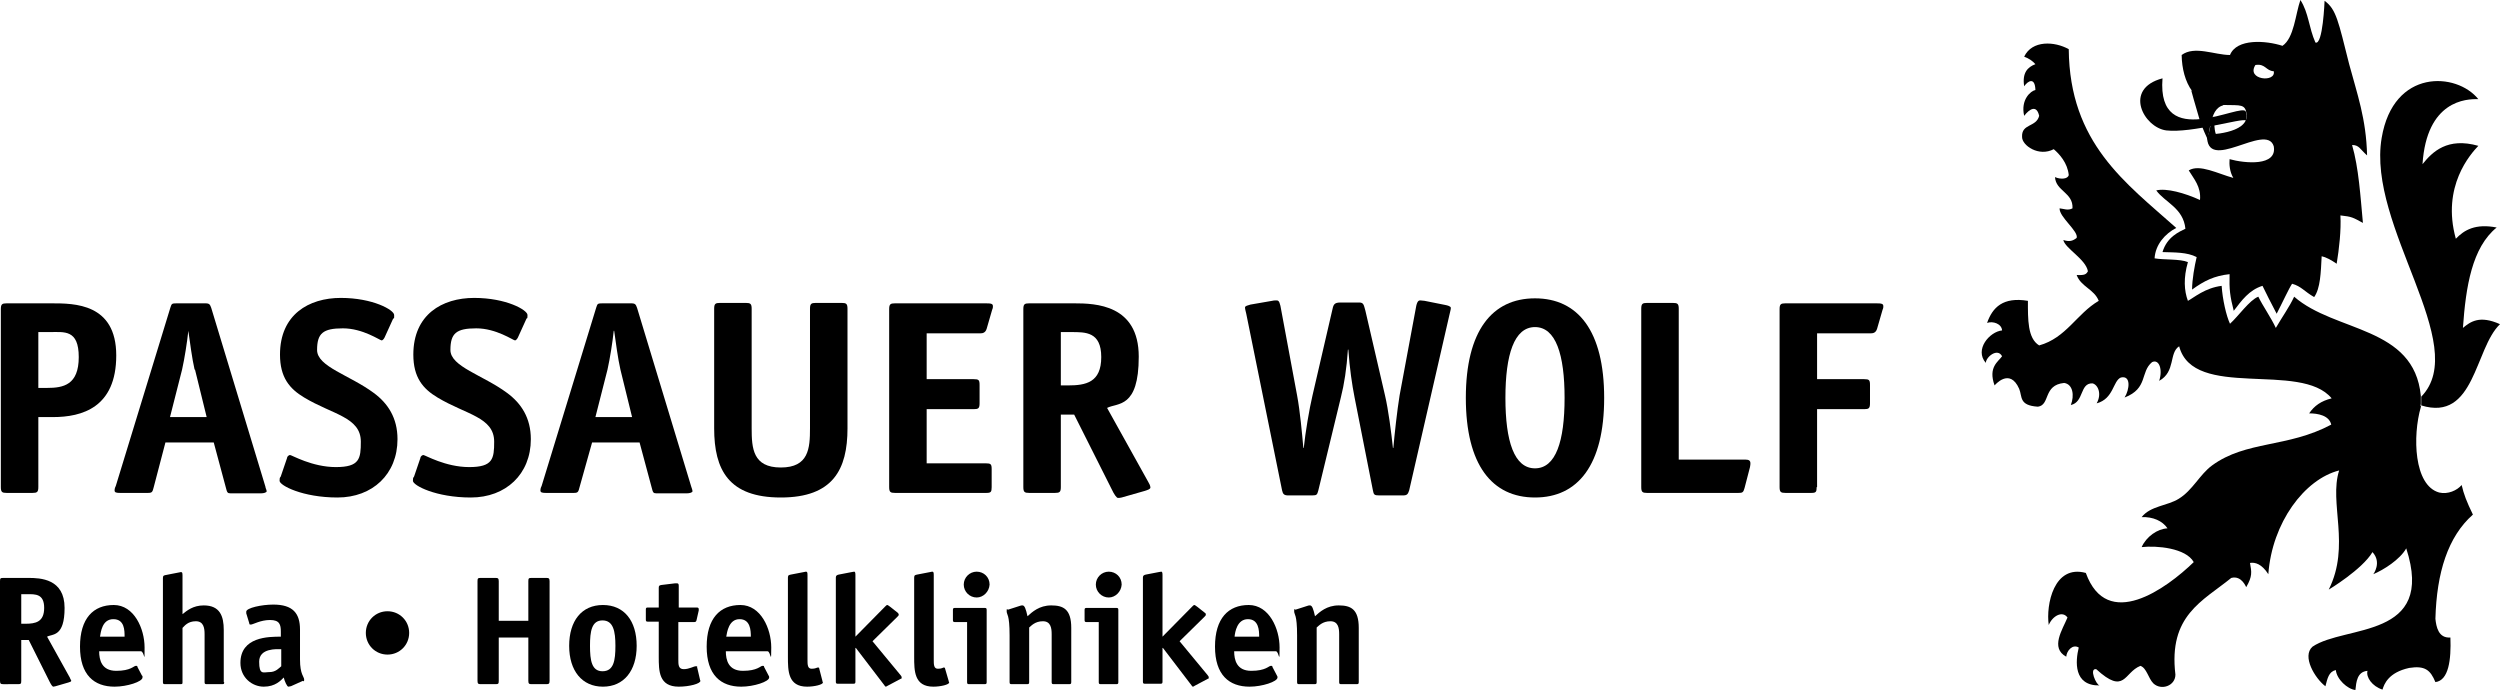 <?xml version="1.0" encoding="UTF-8"?>
<svg id="layer" xmlns="http://www.w3.org/2000/svg" version="1.1" viewBox="0 0 600 166">
  <!-- Generator: Adobe Illustrator 29.4.0, SVG Export Plug-In . SVG Version: 2.1.0 Build 152)  -->
  <defs>
    <style>
      .st0 {
        fill-rule: evenodd;
      }
    </style>
  </defs>
  <path d="M9.2,116.9c0,1.2-.3,1.4-1.4,1.4H1.6c-1.1,0-1.4-.2-1.4-1.4v-42.7c0-1.2.3-1.4,1.4-1.4h10.8c5.4,0,15.5,0,15.5,12.5s-8.2,14.8-15.2,14.8h-3.5s0,16.8,0,16.8ZM11.3,93.1c3.9,0,7.6-.7,7.6-7.4s-3.5-6-7-6h-2.7v13.4h2.1Z"/>
  <path d="M36.9,116.9c-.3,1.2-.4,1.4-1.4,1.4h-6.7c-.9,0-1.3-.1-1.3-.6s.2-.9.3-1.1l13.1-42.8c.3-.9.3-1,1.5-1h6.9c1,0,1.1.3,1.4,1.1l13,42.9c0,.3.3.8.3,1.1s-.7.5-1.3.5h-7.4c-.7,0-.8-.2-1.1-1.4l-2.9-10.8h-11.6l-2.8,10.7ZM46.7,88.7c-.6-2.6-1.1-6.5-1.5-9.3h0c-.3,2.8-.9,6.6-1.5,9.3l-2.9,11.4h8.8l-2.8-11.4Z"/>
  <path d="M92.3,81c-.2.4-.5.7-.7.7-.4,0-4.5-2.9-9.3-2.9s-6.2,1.2-6.2,5.2,7.8,6,13.6,10.3c3.4,2.5,5.7,6,5.7,11.1,0,8.4-6,14-14.4,14s-13.9-2.9-13.9-4,.2-.7.3-1.1l1.5-4.4c0-.4.5-.7.7-.7.4,0,5.3,2.9,11,2.9s6-2,6-6.1c0-5.9-6.8-6.5-13.6-10.6-3.5-2.1-5.8-4.8-5.8-10.3,0-9.6,6.9-13.6,14.6-13.6s12.8,2.9,12.8,4.1,0,.5-.3,1l-2,4.4Z"/>
  <path d="M124.3,81c-.2.4-.5.7-.7.7-.4,0-4.5-2.9-9.3-2.9s-6.2,1.2-6.2,5.2,7.8,6,13.6,10.3c3.4,2.5,5.7,6,5.7,11.1,0,8.4-6,14-14.4,14s-13.9-2.9-13.9-4,.2-.7.3-1.1l1.5-4.4c0-.4.5-.7.7-.7.4,0,5.3,2.9,11,2.9s6-2,6-6.1c0-5.9-6.8-6.5-13.6-10.6-3.5-2.1-5.8-4.8-5.8-10.3,0-9.6,6.9-13.6,14.6-13.6s12.8,2.9,12.8,4.1-.1.5-.3,1l-2,4.4Z"/>
  <path d="M139.1,116.9c-.3,1.2-.4,1.4-1.4,1.4h-6.7c-.9,0-1.3-.1-1.3-.6s.2-.9.3-1.1l13.1-42.8c.3-.9.3-1,1.5-1h6.9c1,0,1.1.3,1.4,1.1l13,42.9c.1.3.3.8.3,1.1s-.7.5-1.3.5h-7.4c-.7,0-.8-.2-1.1-1.4l-2.9-10.8h-11.4l-3,10.7ZM148.9,88.7c-.6-2.6-1.1-6.5-1.5-9.3h-.1c-.3,2.8-.9,6.6-1.5,9.3l-2.9,11.4h8.8l-2.8-11.4Z"/>
  <path d="M203.4,102.8c0,9.9-3.5,16.6-16,16.6s-16-6.6-16-16.6v-28.7c0-1.2.3-1.4,1.4-1.4h6.2c1.1,0,1.4.2,1.4,1.4v28.7c0,4.8.3,9.4,7,9.4s7-4.6,7-9.4v-28.7c0-1.2.3-1.4,1.4-1.4h6.2c1.1,0,1.4.2,1.4,1.4v28.7h0Z"/>
  <path d="M238,116.9c0,1.2-.2,1.4-1.3,1.4h-21.9c-1.1,0-1.4-.2-1.4-1.4v-42.7c0-1.2.3-1.4,1.4-1.4h21.8c1.3,0,1.7.1,1.7.7s-.1.5-.2.9l-1.3,4.5c-.3,1-1,1.1-1.5,1.1h-12.9v11h11.3c1.2,0,1.4.2,1.4,1.4v4.4c0,1.2-.3,1.4-1.4,1.4h-11.3v13h14.2c1.2,0,1.4.2,1.4,1.4v4.3Z"/>
  <path d="M254.6,116.9c0,1.2-.3,1.4-1.4,1.4h-6.2c-1.1,0-1.4-.2-1.4-1.4v-42.7c0-1.2.3-1.4,1.4-1.4h10.8c5.1,0,15.5.3,15.5,12.8s-5.1,11-7.6,12.3l9.9,17.8c.2.3.5.9.5,1.3s-.7.6-1.3.8l-5.6,1.6c-.3.1-.7.1-.9.1-.3,0-.9-.8-1.5-2.1l-9-17.9h-3.2v17.4ZM256.3,92.5c4.3,0,8-.7,8-6.8s-3.8-6-7.2-6h-2.5v12.8h1.7Z"/>
  <path d="M339.9,73.4c.3-1.3.7-1.3,1-1.3s.7.1,1,.1l5,1c.5.1,1.3.3,1.3.7s-.2,1-.3,1.5l-9.7,42.3c-.3.9-.5,1.2-1.5,1.2h-5.7c-1.2,0-1.3-.2-1.5-1.2l-4.4-22.3c-.6-3-1.2-7.1-1.5-11.5h-.1c-.3,4.5-.9,8.4-1.7,11.5l-5.4,22.3c-.3,1-.3,1.2-1.5,1.2h-5.7c-1,0-1.3-.3-1.5-1.2l-8.6-42.4c-.1-.5-.3-1.1-.3-1.5s.7-.5,1.3-.7l5.2-.9c.3-.1.6-.1,1-.1s.7,0,1,1.3l4,21.5c.7,3.7,1.2,9.2,1.5,12.6h.1c.4-3.8,1.3-9.2,2.1-12.6l4.7-20.3c.3-1.4.4-2,2-2h4.5c1.1,0,1.1.6,1.5,2l4.7,20.3c.8,3.4,1.5,8.8,1.9,12.6h.1c.3-3.4.9-8.9,1.5-12.6l4-21.5Z"/>
  <path d="M368.4,119.4c-10.3,0-16.6-7.8-16.6-23.9s6.3-23.9,16.6-23.9,16.6,7.8,16.6,23.9-6.3,23.9-16.6,23.9M375.5,95.5c0-10.4-2.1-17-7.1-17s-7.1,6.6-7.1,17,2.1,16.9,7.1,16.9,7.1-6.5,7.1-16.9"/>
  <path d="M418.7,117.1c-.3,1.1-.5,1.2-1.5,1.2h-21.9c-1.1,0-1.4-.2-1.4-1.4v-42.8c0-1.2.3-1.4,1.4-1.4h6.2c1.1,0,1.4.2,1.4,1.4v36.2h16c.9,0,1.2.3,1.2.9s-.1.6-.1.9l-1.3,5Z"/>
  <path d="M436,116.9c0,1.2-.2,1.4-1.3,1.4h-6.2c-1.1,0-1.4-.2-1.4-1.4v-42.7c0-1.2.3-1.4,1.4-1.4h21.8c1.3,0,1.7.1,1.7.7s-.1.5-.2.9l-1.3,4.5c-.3,1-1,1.1-1.5,1.1h-12.9v11h11.3c1.2,0,1.4.2,1.4,1.4v4.4c0,1.2-.3,1.4-1.4,1.4h-11.3v18.7h-.1Z"/>
  <path class="st0" d="M539,28.9c-1-.6-13,3.1-19.1,2.4-5.4-.7-10.4-10-.9-12.5-1.4,17.8,19.2,5.6,20,8,.2.7.3,1.1,0,2.1"/>
  <path class="st0" d="M581.1,95.2c12.1-12.4-13.1-40.9-9.5-62.1,2.8-16.7,18-15.8,23.2-9.3-2.9-.1-12.4.3-13.4,15.6,2.4-3,6-6.5,13.4-4.4-1.8,1.9-8.9,9.7-5.4,22.3,2-2.1,4.7-3.7,9.8-2.7-5.9,4.8-7.4,14.1-8.1,24.1,1.8-1.5,4-3.1,8.9-.9-6.1,5.8-6,23.5-18.9,19.5v-2.1Z"/>
  <path class="st0" d="M478.7,92.5c-1.6-4.4.9-5.7,1.8-7-1.1-2.1-3.9.2-3.9,1.6-2.8-3.2.9-7.5,3.9-7.8-.1-1.6-2.2-2.3-3.6-1.8,1.3-3.7,3.8-6.3,9.8-5.3,0,4.4-.1,9,2.7,10.7,6.5-1.8,9-7.6,14.3-10.7-1.1-2.8-4.3-3.4-5.3-6.2,2,.1,2.3-.2,2.7-.9-.5-2.9-5.5-5.5-5.9-7.5,1.5.5,2.3.2,3.2-.5.5-1.6-4.2-5-4.1-7.1,1,.1,2,.6,3.1,0,.2-3.8-4-4.1-4.2-7.5,1.3.6,3.1.5,3.3-.5-.3-2.9-2.2-5-3.6-6.2-3.6,1.9-7.6-.9-7.6-2.9-.2-3.3,3.4-2.3,4.1-5.1-.6-2.7-2.3-1.7-3.6,0-.9-3.9,1.6-6,2.7-6.2-.1-3.2-1.8-2.2-2.7-.9-.5-3.2.8-4.6,2.7-5.3-.7-.8-1.6-1.4-2.7-1.8,1.9-4,7.3-3.7,10.7-1.8.2,22.6,13.7,32.1,25.8,42.9-2.7,1.4-5,4-5.2,7.3,2.3.4,6.1.1,8,.9-1.1,3.8-.9,6.9,0,9.3,1.5-.8,4.1-3.1,8.1-3.6.2,3.2,1.1,7.2,2,9.1,2-1.8,4.7-5.7,6.8-6.5,1,2.1,3.1,5.1,4.2,7.5,1.5-2.6,3.3-5.1,4.4-7.5,9.8,8.6,28.8,7,30.4,23.8v.9c0,0,0,1.2,0,1.2-.3,0,.2.6,0,.6-2,6.9-1.7,18.8,4.4,20.5,2.1.5,4.3-.5,5.4-1.8.5,2.2,1.2,4,2.7,7.1-6,5.3-8.7,13.9-9,25,.2,1.9.7,4.7,3.6,4.5.2,5.3-.4,10.3-3.6,10.7-1.2-2.9-2.5-4-6.3-3.4-5,1.1-6,3.9-6.4,5.2-2.5-.8-4-3-3.6-4.5-2.5.2-2.7,2.7-2.9,4.6-1.9-.2-4.5-2.6-4.7-4.8-1.7.4-2,2-2.5,3.9-2.5-1.9-5.7-7.2-3.1-9.5,7.8-5.3,29.6-1.7,22.5-23.6-1.5,2.7-5.5,5.2-7.9,6.2,0,0,2.1-2.8-.2-5.3-2.5,4.2-10.5,9-10.5,9,5.3-10.6,0-20.8,2.5-28.6-8.3,2.1-16.1,12.5-17,24.9-1.6-2.5-3.2-2.9-4.4-2.7.4,2.2.6,3.2-.9,5.8,0,.2-1-2.9-3.6-2.2-6.9,5.6-15.1,9-13.4,23.2,0,2.7-3.4,3.9-5.3,2.1-1.2-1.2-1.6-3.7-3.1-4.2-4,1.6-3.7,7.1-10.6.8-1.8-.3,0,3.8.8,3.9-6.3.1-5.8-5.8-5-9.1-1.5-.9-2.9.8-3,2.2-3.9-2.1-.9-6.5.3-9.4-1.2-1.7-3.6-.4-4.5,1.8-.7-4.8,1.2-14.6,8.9-12.5,5.1,14.1,19.3,3.8,25.9-2.6-1.9-3.4-8.9-4-12.5-3.6,1.1-2.5,3.8-4.4,6.2-4.5-1.2-1.8-3.5-2.8-6.2-2.7,2.1-2.7,6.2-2.7,8.9-4.4,3.3-2,5.1-5.9,8-8,8.2-6,18.1-4.2,28.6-9.8-.5-2.2-3.2-2.7-5.3-2.7,1.2-1.8,2.9-3,5.4-3.6-7.4-9-33.2.5-36.6-12.5-2.5,1.6-.8,6.1-4.8,8.3.9-2.7,0-5.3-1.7-4.5-2.9,2.4-.9,6.3-6.6,8.5,1.2-1.9,1.6-5.4-.9-4.8-1.9.8-1.7,5.1-5.8,6.2,1.3-2.3.3-4.5-1-4.8-3.1-.1-2,4.5-5.2,5.2.9-2.3.5-5-1.6-5.3-5.1.5-3.3,5.3-6.3,5.7-4.6-.3-3.7-2.4-4.5-4.3-2.3-5.2-5.9-.8-5.9-.8"/>
  <path class="st0" d="M557.9.2c2.8,2,3.3,4.9,5.9,15.2,1.9,7.1,4.1,13.1,4.3,21.9-1.7-1.5-1.9-2.5-3.6-2.5,1.6,5.5,2,12.3,2.6,18.7-2.4-1.3-2.6-1.5-5.4-1.8.2,3.5-.3,8-.9,11.6-1.3-.9-2.6-1.6-3.6-1.8-.2,3.9-.3,7.7-1.8,9.8-2.3-1.3-3.1-2.6-5.3-3.2-.8,1.2-2.3,4.5-3.7,7.2-1.2-2.3-2.7-5.2-3.4-6.7-3.2,1-5,3.5-6.9,6-.9-3.5-1.1-5.1-1-8.8-3.7.4-6.1,1.6-9,3.7,0-2.4.6-5.7,1.1-7.8-2.3-1.2-5.3-1.1-8.2-1.2,1.1-3.7,4.1-4.9,5.5-5.6-.5-5-4.9-6.3-7-9.2,2.4-.6,6.8.6,10.5,2.3.3-3.2-1.5-5.1-2.7-7.1,2.6-1.6,7,.8,10.7,1.8-.9-1.5-1-3.3-.9-4.5,3.6,1,11.5,1.8,10.6-3.1-1.8-5.9-16.4,6.9-16-2.8,0,0,9.9-.1,9.5-4.8-.3-2.6-1.4-2.2-5.4-2.3-7,.6-10.1-5.5-10.2-12,3.1-2.3,7.9,0,11.6,0,1.6-4,8.6-3.5,12.6-2.2,2.8-1.9,3.1-7.6,4.3-11,2,3.1,2,6.6,3.6,10.2,1.8.8,2.2-10,2.2-10M545.7,17.1c-1.9-.1-2-1.9-4.4-1.5-2.3,3.6,5,4.3,4.4,1.5"/>
  <path class="st0" d="M525.9,21.7l7.7,3.6s-1.5.1-2.4,2.3c-.9,2.3-1.3,6-1.3,6,0,0-1.5-3.2-2-4.9-1.2-4-2-7-2-7"/>
  <path class="st0" d="M531.9,32.3l-1.9.3s1.1-5.9,1.4-4.3c0,3.6.5,4,.5,4"/>
  <path d="M5.1,163.4c0,.7-.1.8-.8.8H.8c-.6,0-.8-.1-.8-.8v-23.9c0-.7.1-.8.8-.8h6c2.9,0,8.7.2,8.7,7.2s-2.9,6.2-4.2,6.9l5.5,9.9c0,.2.3.5.3.7s-.4.3-.7.4l-3.1.9c0,0-.4.1-.5.1-.2,0-.5-.4-.9-1.2l-5-10h-1.8v9.8ZM6.1,149.7c2.4,0,4.5-.4,4.5-3.8s-2.1-3.3-4.1-3.3h-1.4v7.1h1Z"/>
  <path d="M34.2,162.2c0,.1,0,.3,0,.4,0,1-3.7,2.2-6.7,2.2-4.9,0-8.3-2.8-8.3-9.6s3.2-10,8.1-10,7.4,5.7,7.4,10.2,0,.9-.9.9h-10c0,2.1.6,4.7,4.1,4.7s4.2-1.2,4.7-1.2.3.1.4.3l1.1,2.1ZM29.9,152.8c0-1.5,0-4.2-2.7-4.2s-3,3.1-3.2,4.2h5.9Z"/>
  <path d="M53.8,163.7c0,.4,0,.5-.5.5h-3.7c-.4,0-.5-.1-.5-.5v-11.5c0-1.4-.2-3.1-2.1-3.1s-2.7,1.1-3.2,1.6v13c0,.4,0,.5-.5.5h-3.7c-.4,0-.5-.1-.5-.5v-25c0-.6.3-.6.7-.7l3.1-.6c0,0,.4-.1.5-.1.3,0,.4.1.4.8v9.3c1-.8,2.5-2.1,5.1-2.1,3.9,0,4.8,2.6,4.8,5.9v12.5h0Z"/>
  <path d="M69.7,164.7c0,0-.3.1-.5.1-.3,0-.9-1.3-1.1-2.2-.7.7-2,2.2-4.8,2.2s-5.6-2.2-5.6-5.7c0-6.3,6.8-6.3,9.7-6.3v-1.2c0-1.7-.3-2.8-2.6-2.8s-4.1,1.1-4.6,1.1-.3-.2-.4-.4l-.7-2.3c0-.1,0-.3,0-.4,0-.9,3.7-1.7,6.5-1.7,4.7,0,6.4,2.1,6.4,6v7.2c0,3.6,1,4.1,1,4.8s-.2.3-.3.3l-2.9,1.3ZM67.4,155.8c-.9,0-5.2-.3-5.2,3s1,2.5,2.5,2.5,2.3-1,2.8-1.4v-4.1h-.1Z"/>
  <path d="M131.9,163.4c0,.7-.2.8-.8.8h-3.5c-.6,0-.8-.1-.8-.8v-10.4h-7.1v10.4c0,.7-.1.8-.8.8h-3.5c-.6,0-.8-.1-.8-.8v-23.9c0-.7.1-.8.8-.8h3.5c.6,0,.8.1.8.8v9.5h7.1v-9.5c0-.7.1-.8.8-.8h3.5c.6,0,.8.1.8.8v23.9Z"/>
  <path d="M144.7,164.8c-5,0-8.1-3.8-8.1-9.8s3-9.8,8.1-9.8,8.1,3.8,8.1,9.8c0,6-3.1,9.8-8.1,9.8M147.7,155c0-3.5-.5-6.1-3.1-6.1s-3,2.6-3,6.1.4,6.1,3,6.1c2.7,0,3.1-2.6,3.1-6.1"/>
  <path d="M168,163.1c0,.2.1.2.1.3,0,.7-2.7,1.4-5.2,1.4-4.8,0-4.8-3.8-4.8-7.2v-8.4h-2.6c-.4,0-.5-.1-.5-.5v-2.4c0-.4.1-.5.5-.5h2.6v-4.7c0-.5.1-.6.6-.7l3.3-.4h.5c.3,0,.4.2.4.6v5.2h4.2c.3,0,.6,0,.6.4v.3l-.5,2.2c-.1.5-.2.6-.7.6h-3.7v9c0,1.2,0,2.3,1.3,2.3s2.4-.7,2.9-.7.3.1.3.2l.7,3Z"/>
  <path d="M184.5,162.2c.1.1.1.3.1.4,0,1-3.7,2.2-6.7,2.2-4.9,0-8.3-2.8-8.3-9.6s3.2-10,8.1-10,7.4,5.7,7.4,10.2-.1.9-.9.9h-10c0,2.1.6,4.7,4.1,4.7s4.2-1.2,4.7-1.2.3.1.4.3l1.1,2.1ZM180.2,152.8c0-1.5-.1-4.2-2.7-4.2s-3,3.1-3.2,4.2h5.9Z"/>
  <path d="M197.4,163.5c0,.2.1.2.1.3,0,.5-2,1-3.8,1-4.6,0-4.6-3.8-4.6-7.2v-19c0-.6.3-.6.7-.7l3.1-.6c.1,0,.4-.1.5-.1.3,0,.4.1.4.8v20.3c0,1.2,0,2.2,1,2.2s1.2-.3,1.5-.3.3.1.3.2l.8,3.1Z"/>
  <path d="M216.1,162c.2.2.3.4.3.6s0,.3-.2.3l-3.2,1.7c-.2.1-.3.2-.4.2s-.3-.2-.4-.4l-6.8-8.9h-.1v8.1c0,.4-.1.5-.5.5h-3.7c-.4,0-.5-.1-.5-.5v-25c0-.5.3-.6.7-.7l3.1-.6c.1,0,.5-.1.6-.1.2,0,.3.2.3.8v14.8l7.1-7.2c.1-.1.4-.4.5-.4.2,0,.4.2.7.4l1.9,1.5c.1.1.2.3.2.4,0,.2-.1.3-.3.5l-6,5.9,6.7,8.1Z"/>
  <path d="M227.7,163.5c0,.2.1.2.1.3,0,.5-2,1-3.8,1-4.6,0-4.6-3.8-4.6-7.2v-19c0-.6.3-.6.7-.7l3.1-.6c.1,0,.4-.1.5-.1.3,0,.4.1.4.8v20.3c0,1.2,0,2.2,1,2.2s1.2-.3,1.4-.3.3.1.3.2l.9,3.1Z"/>
  <path d="M236.8,163.7c0,.4-.1.5-.5.5h-3.7c-.4,0-.5-.1-.5-.5v-14.4h-2.9c-.4,0-.5-.1-.5-.5v-2.4c0-.4.1-.5.5-.5h7.1c.4,0,.5.1.5.5v17.3ZM234.4,143.4c-1.7,0-3.1-1.4-3.1-3.1s1.4-3.1,3.1-3.1,3.1,1.3,3.1,3.1c-.1,1.7-1.5,3.1-3.1,3.1"/>
  <path d="M257.1,163.7c0,.4-.1.5-.5.5h-3.7c-.4,0-.5-.1-.5-.5v-11.5c0-1.4-.2-3.1-2.1-3.1s-2.8,1.1-3.3,1.5v13.1c0,.4-.1.5-.5.5h-3.7c-.4,0-.5-.1-.5-.5v-11.2c0-5.2-.7-4.9-.7-5.8s.1-.3.4-.4l2.8-.9c.2-.1.4-.1.6-.1.5,0,.8.8,1.2,2.6,1.1-1,2.8-2.6,5.7-2.6s4.8.9,4.8,5.4v13h0Z"/>
  <path d="M268.4,163.7c0,.4-.1.5-.5.5h-3.7c-.4,0-.5-.1-.5-.5v-14.4h-2.9c-.4,0-.5-.1-.5-.5v-2.4c0-.4.1-.5.5-.5h7.1c.4,0,.5.1.5.5v17.3ZM266.1,143.4c-1.7,0-3.1-1.4-3.1-3.1s1.4-3.1,3.1-3.1,3.1,1.3,3.1,3.1c-.1,1.7-1.5,3.1-3.1,3.1"/>
  <path d="M289.8,162c.2.2.3.4.3.6s0,.3-.2.3l-3.2,1.7c-.1.1-.3.2-.4.2s-.3-.2-.4-.4l-6.8-8.9h-.1v8.1c0,.4-.1.5-.5.5h-3.7c-.4,0-.5-.1-.5-.5v-25c0-.5.3-.6.7-.7l3.1-.6c.1,0,.5-.1.6-.1.2,0,.3.2.3.8v14.8l7.1-7.2c.1-.1.4-.4.5-.4.2,0,.4.2.7.4l1.9,1.5c.2.1.2.3.2.4,0,.2-.1.3-.3.5l-6,5.9,6.7,8.1Z"/>
  <path d="M306.5,162.2c.1.1.1.3.1.4,0,1-3.7,2.2-6.7,2.2-4.9,0-8.3-2.8-8.3-9.6s3.2-10,8.1-10,7.4,5.7,7.4,10.2-.1.9-.9.9h-10c0,2.1.6,4.7,4.1,4.7s4.2-1.2,4.7-1.2.3.1.4.3l1.1,2.1ZM302.2,152.8c0-1.5-.1-4.2-2.7-4.2s-3.1,3.1-3.2,4.2h5.9Z"/>
  <path d="M326.1,163.7c0,.4-.1.5-.5.5h-3.7c-.4,0-.5-.1-.5-.5v-11.5c0-1.4-.2-3.1-2.1-3.1s-2.8,1.1-3.3,1.5v13.1c0,.4-.1.5-.5.5h-3.7c-.4,0-.5-.1-.5-.5v-11.2c0-5.2-.7-4.9-.7-5.8s.1-.3.4-.4l2.8-.9c.2-.1.4-.1.6-.1.5,0,.8.8,1.2,2.6,1.1-1,2.8-2.6,5.7-2.6s4.8.9,4.8,5.4v13h0Z"/>
  <path d="M98.2,151.9c0,2.9-2.3,5.2-5.2,5.2s-5.2-2.3-5.2-5.2,2.3-5.2,5.2-5.2,5.2,2.3,5.2,5.2"/>
</svg>